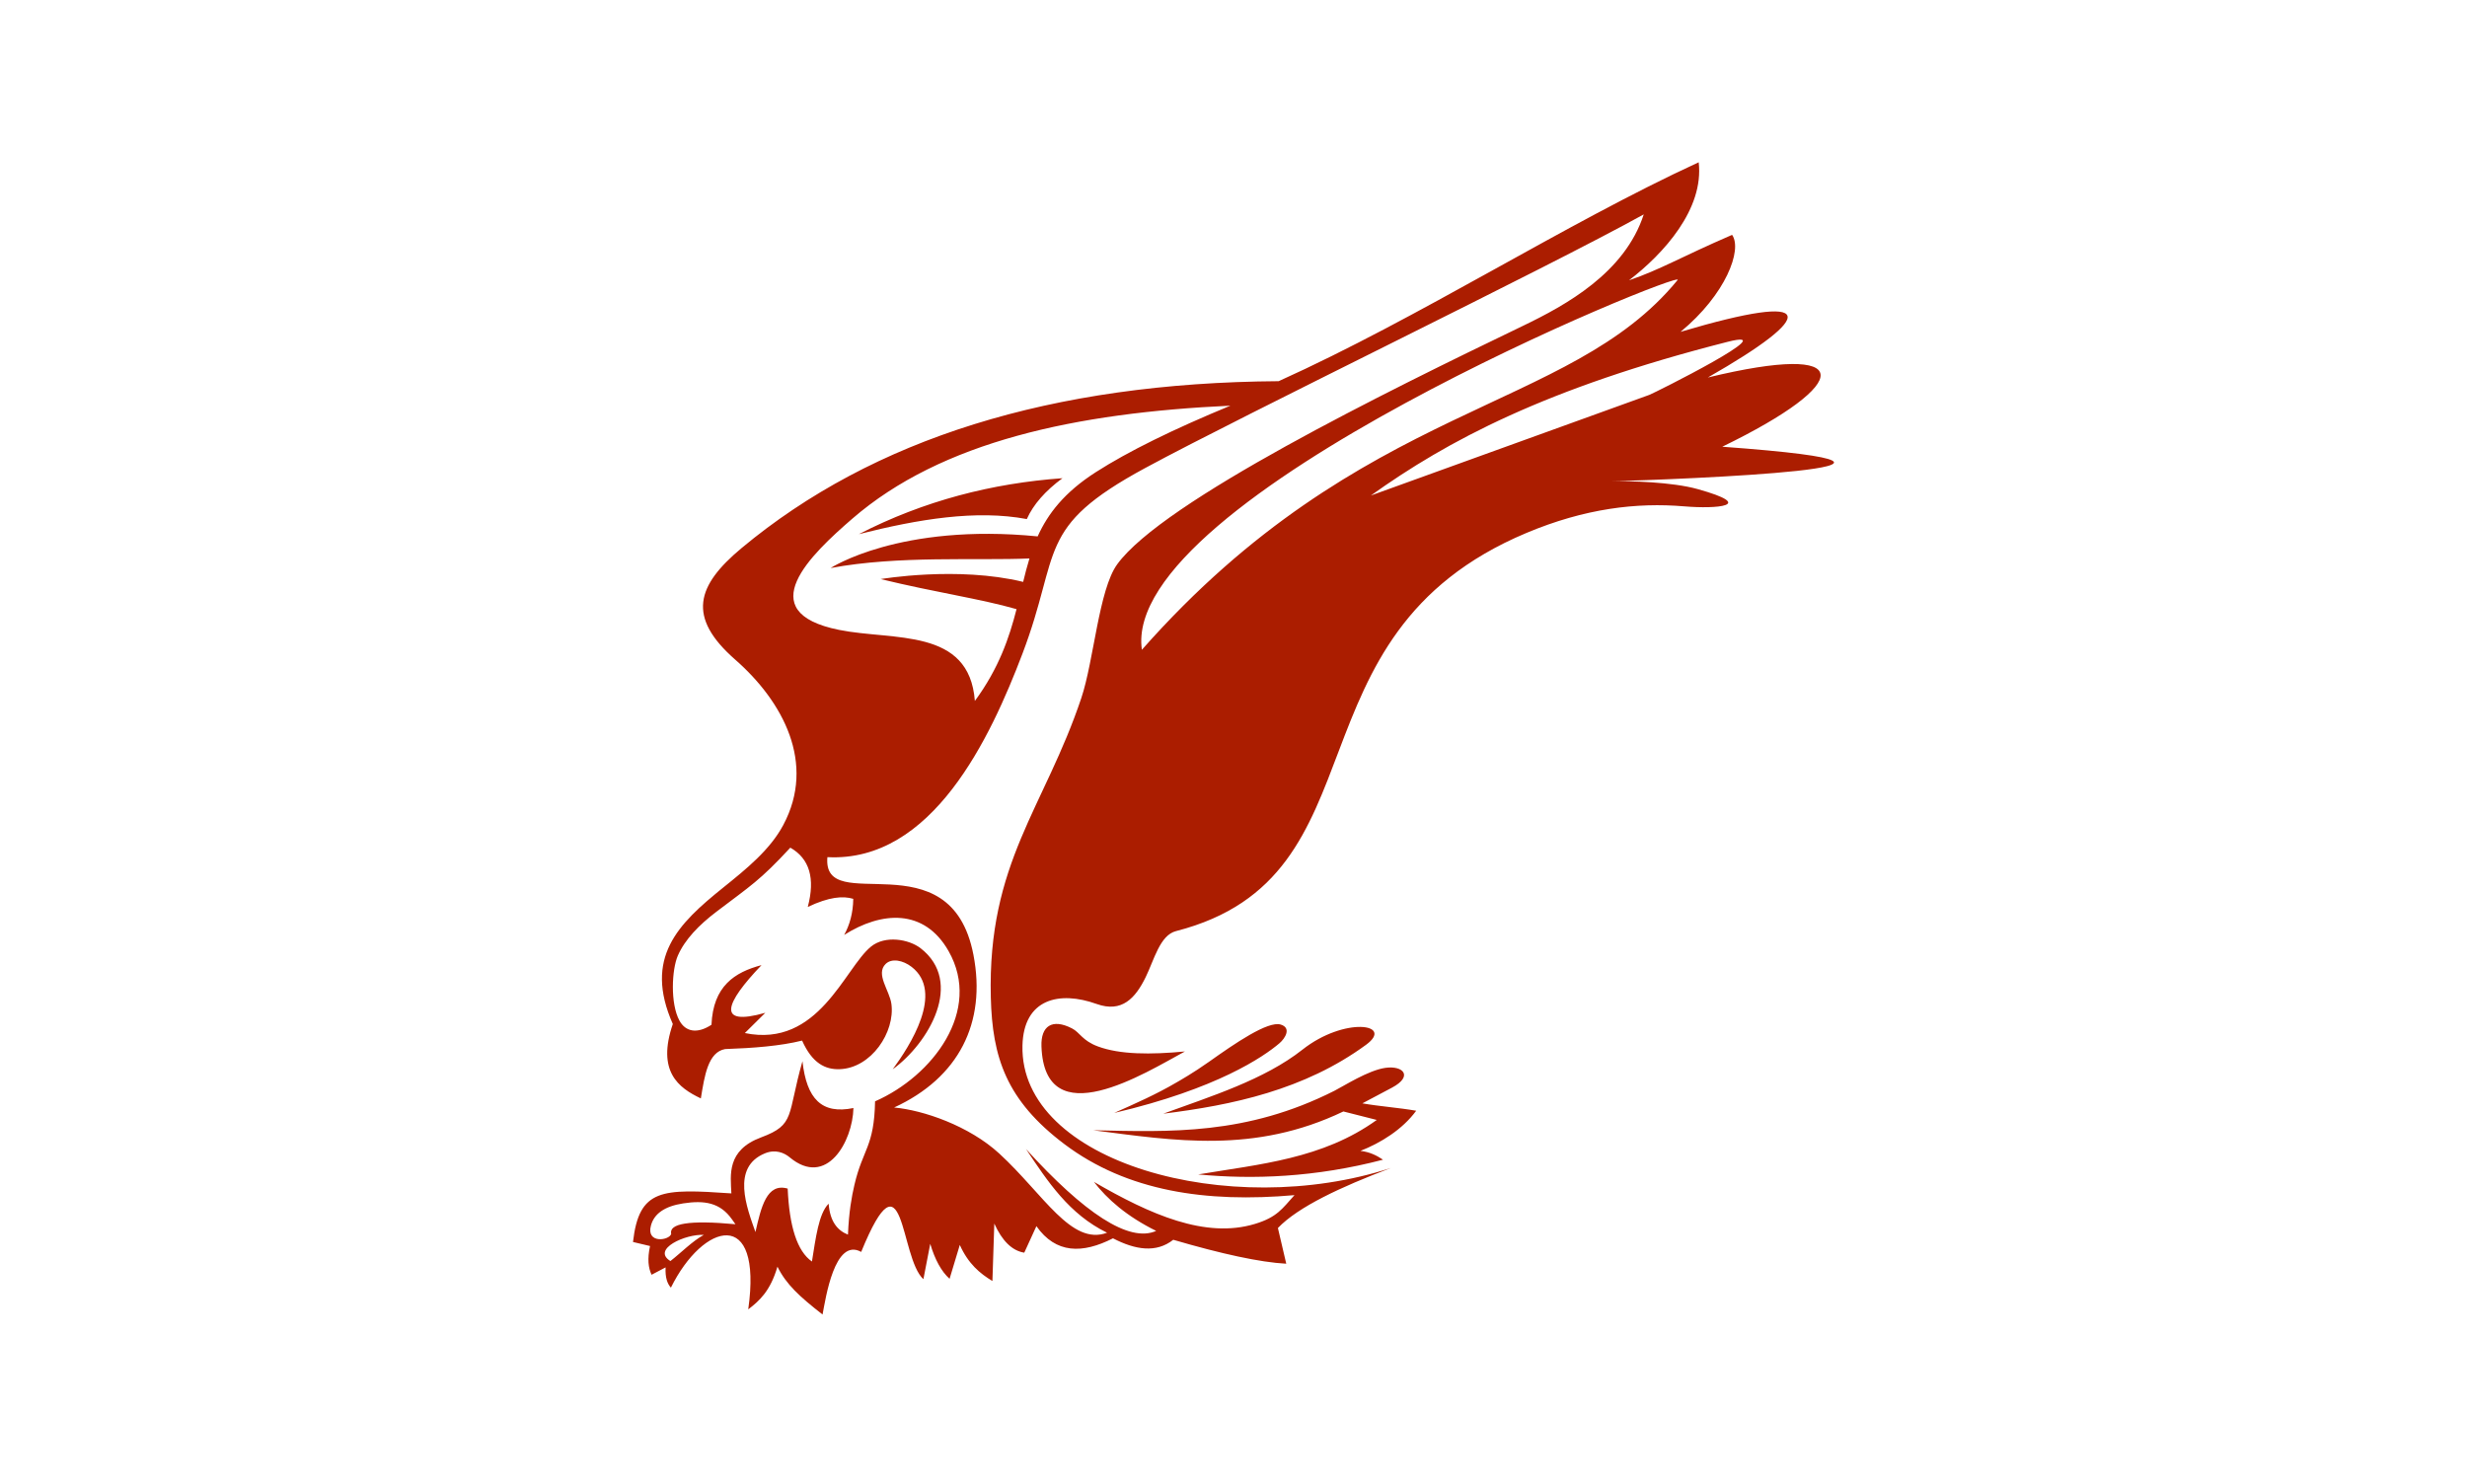 <svg width="123" height="74" viewBox="0 0 123 74" fill="none" xmlns="http://www.w3.org/2000/svg">
<path fill-rule="evenodd" clip-rule="evenodd" d="M41.252 42.74C46.484 43.012 49.386 36.778 50.977 32.596C52.923 27.482 51.597 26.314 57.09 23.341C62.082 20.64 77.133 13.367 81.954 10.69C81.009 13.604 78.077 15.215 75.932 16.248C69.106 19.534 57.964 25.01 55.7 28.14C54.784 29.405 54.539 32.935 53.915 34.798C52.078 40.284 49.23 43.017 49.4 49.731C49.475 52.713 50.16 54.86 53.079 57.057C56.192 59.4 60.136 59.984 64.541 59.593C63.931 60.267 63.678 60.693 62.569 61.028C60.099 61.775 57.351 60.562 54.541 58.932C55.2 59.79 56.182 60.654 57.645 61.376C56.289 61.984 54.048 60.476 51.157 57.298C52.24 58.918 53.3 60.541 55.197 61.468C53.41 62.128 52.042 59.563 49.828 57.525C48.316 56.133 46.027 55.354 44.579 55.224C47.799 53.74 49.189 51.006 48.534 47.611C47.392 41.696 40.984 45.799 41.252 42.74V42.74ZM42.821 26.635C45.798 25.883 48.672 25.409 51.195 25.882C51.519 25.154 52.118 24.476 52.972 23.845C49.468 24.097 46.073 24.963 42.821 26.635H42.821ZM69.068 53.247C68.21 53.371 66.992 54.157 66.537 54.387C62.142 56.61 58.333 56.441 54.503 56.358C58.533 56.875 62.538 57.55 66.979 55.421L68.643 55.844C65.943 57.79 62.808 58.046 59.739 58.561C62.47 58.821 65.586 58.708 68.955 57.826C68.633 57.612 68.303 57.444 67.83 57.386C68.843 56.988 69.924 56.321 70.609 55.385C69.777 55.238 68.756 55.164 67.925 55.017L69.401 54.234C70.472 53.665 69.964 53.117 69.068 53.247L69.068 53.247ZM68.108 52.097C69.538 51.05 67.032 50.687 64.94 52.337C63.035 53.84 60.362 54.67 58 55.532C61.434 55.106 65.031 54.349 68.108 52.097H68.108ZM63.855 51.088C63.215 50.894 61.562 52.034 60.274 52.947C59.49 53.503 58.818 53.881 58.633 53.989C57.665 54.557 56.609 55.026 55.552 55.495C60.69 54.29 62.999 52.691 63.785 52.025C64.084 51.771 64.396 51.253 63.855 51.088V51.088ZM53.45 51.28C52.45 50.766 51.89 51.169 51.925 52.172C52.082 56.657 57.096 53.503 59.078 52.429C57.37 52.592 55.84 52.587 54.74 52.179C53.961 51.89 53.844 51.482 53.45 51.28V51.28ZM56.932 32.4C55.837 24.805 84.15 13.342 83.642 13.963C78.204 20.608 67.941 19.937 56.932 32.4ZM48.605 34.952C48.327 31.28 44.556 31.957 41.83 31.407C37.398 30.514 40.455 27.628 42.489 25.868C46.952 22.004 53.658 20.582 61.346 20.228C58.506 21.4 56.251 22.507 54.636 23.543C53.073 24.545 52.251 25.608 51.736 26.746C44.854 26.067 41.413 28.324 41.413 28.324C44.797 27.689 48.711 27.962 51.327 27.846C51.209 28.227 51.11 28.616 51.013 29.015C47.735 28.218 43.908 28.875 43.908 28.875C46.676 29.548 48.865 29.852 50.683 30.374C50.321 31.787 49.813 33.306 48.605 34.952L48.605 34.952ZM39.055 41.134C38.395 42.374 37.212 43.33 36.059 44.257C33.795 46.076 32.085 47.755 33.545 51.061C32.739 53.422 33.823 54.241 34.943 54.77C35.129 53.624 35.304 52.463 36.153 52.31C37.567 52.26 38.905 52.158 39.991 51.887C40.5 53.025 41.152 53.337 41.863 53.313C43.448 53.259 44.634 51.455 44.444 50.059C44.352 49.384 43.642 48.572 44.156 48.066C44.459 47.767 45.023 47.88 45.451 48.211C47.094 49.481 45.366 52.155 44.508 53.319C46.313 52.009 48.077 48.965 45.898 47.281C45.321 46.834 44.136 46.62 43.423 47.203C42.108 48.28 40.81 52.271 37.136 51.511L38.157 50.501C35.683 51.203 36.156 50.018 37.968 48.124C36.624 48.479 35.554 49.174 35.473 51.098C34.749 51.573 34.176 51.438 33.878 50.895C33.409 50.04 33.496 48.337 33.794 47.655C34.146 46.849 34.841 46.128 35.728 45.455C37.418 44.172 37.897 43.899 39.404 42.267C40.361 42.813 40.653 43.797 40.274 45.223C41.342 44.718 42.03 44.664 42.542 44.819C42.532 45.539 42.36 46.125 42.089 46.618C43.947 45.442 46.078 45.284 47.294 47.424C48.983 50.393 46.502 53.657 43.629 54.916C43.587 57.19 43.018 57.284 42.6 59.081C42.462 59.675 42.326 60.416 42.278 61.562C41.754 61.355 41.384 60.913 41.314 60.02C40.815 60.514 40.669 61.752 40.482 62.903C39.743 62.392 39.355 61.148 39.272 59.267C38.226 58.966 37.946 60.199 37.665 61.434C37.243 60.231 36.439 58.199 38.143 57.507C38.665 57.295 39.101 57.482 39.37 57.706C41.215 59.246 42.512 56.917 42.551 55.25C40.972 55.575 40.218 54.8 40.009 52.915C39.235 55.625 39.668 56.073 37.949 56.713C36.224 57.354 36.423 58.584 36.465 59.506C32.992 59.269 31.864 59.264 31.56 61.929L32.41 62.131C32.269 62.777 32.325 63.223 32.486 63.563L33.185 63.196C33.161 63.71 33.272 64.01 33.45 64.206C35.059 60.956 38.033 60.141 37.306 65.289C37.864 64.862 38.407 64.375 38.762 63.16C39.203 64.047 39.852 64.64 41.011 65.546C41.163 64.752 41.614 61.69 42.937 62.424C45.114 57.108 44.846 62.704 46.039 63.784L46.38 62.021C46.614 62.807 46.932 63.396 47.344 63.765L47.854 62.076C48.275 63.015 48.857 63.501 49.48 63.875L49.574 61.011C49.961 61.867 50.455 62.365 51.068 62.462L51.673 61.14C52.643 62.517 53.966 62.523 55.491 61.746C56.617 62.33 57.648 62.484 58.497 61.819C60.912 62.526 62.824 62.943 64.13 63.013L63.714 61.232C64.725 60.178 66.824 59.195 69.347 58.239C61.293 60.864 50.845 57.961 50.978 52.14C51.032 49.794 52.823 49.396 54.676 50.061C55.94 50.514 56.609 49.767 57.119 48.728C57.544 47.861 57.83 46.633 58.632 46.428C69.25 43.708 63.877 31.708 76.106 26.574C79.016 25.353 81.593 25.046 83.983 25.249C85.569 25.384 87.636 25.223 84.636 24.386C83.373 24.033 81.232 23.974 80.349 24C83.664 23.902 99.781 23.292 85.869 22.275C92.451 19.079 92.598 17.018 85.15 18.823C90.583 15.726 90.752 14.477 83.789 16.547C86.047 14.685 86.882 12.452 86.359 11.711C83.78 12.828 82.784 13.443 81.219 13.977C82.943 12.656 84.965 10.429 84.694 8.092C77.993 11.179 70.805 15.824 63.752 19.007C52.428 19.083 43.521 21.878 36.975 27.328C34.728 29.199 34.231 30.766 36.657 32.892C39.039 34.979 40.693 38.059 39.055 41.133L39.055 41.134ZM82.234 19.689L68.35 24.707C72.15 21.991 77.047 19.358 86.127 17.047C89.114 16.286 82.459 19.608 82.234 19.689H82.234ZM36.492 60.796L36.668 61.044C34.343 60.828 33.344 61.011 33.464 61.53C33.359 61.861 32.206 62.023 32.455 61.106C32.611 60.527 33.128 60.149 34.061 60.005C35.127 59.841 35.903 59.966 36.492 60.796L36.492 60.796ZM33.426 62.88C32.468 62.29 34.183 61.522 35.09 61.576C34.516 61.891 33.981 62.445 33.426 62.88Z" fill="#AB1D00"/>
</svg>
